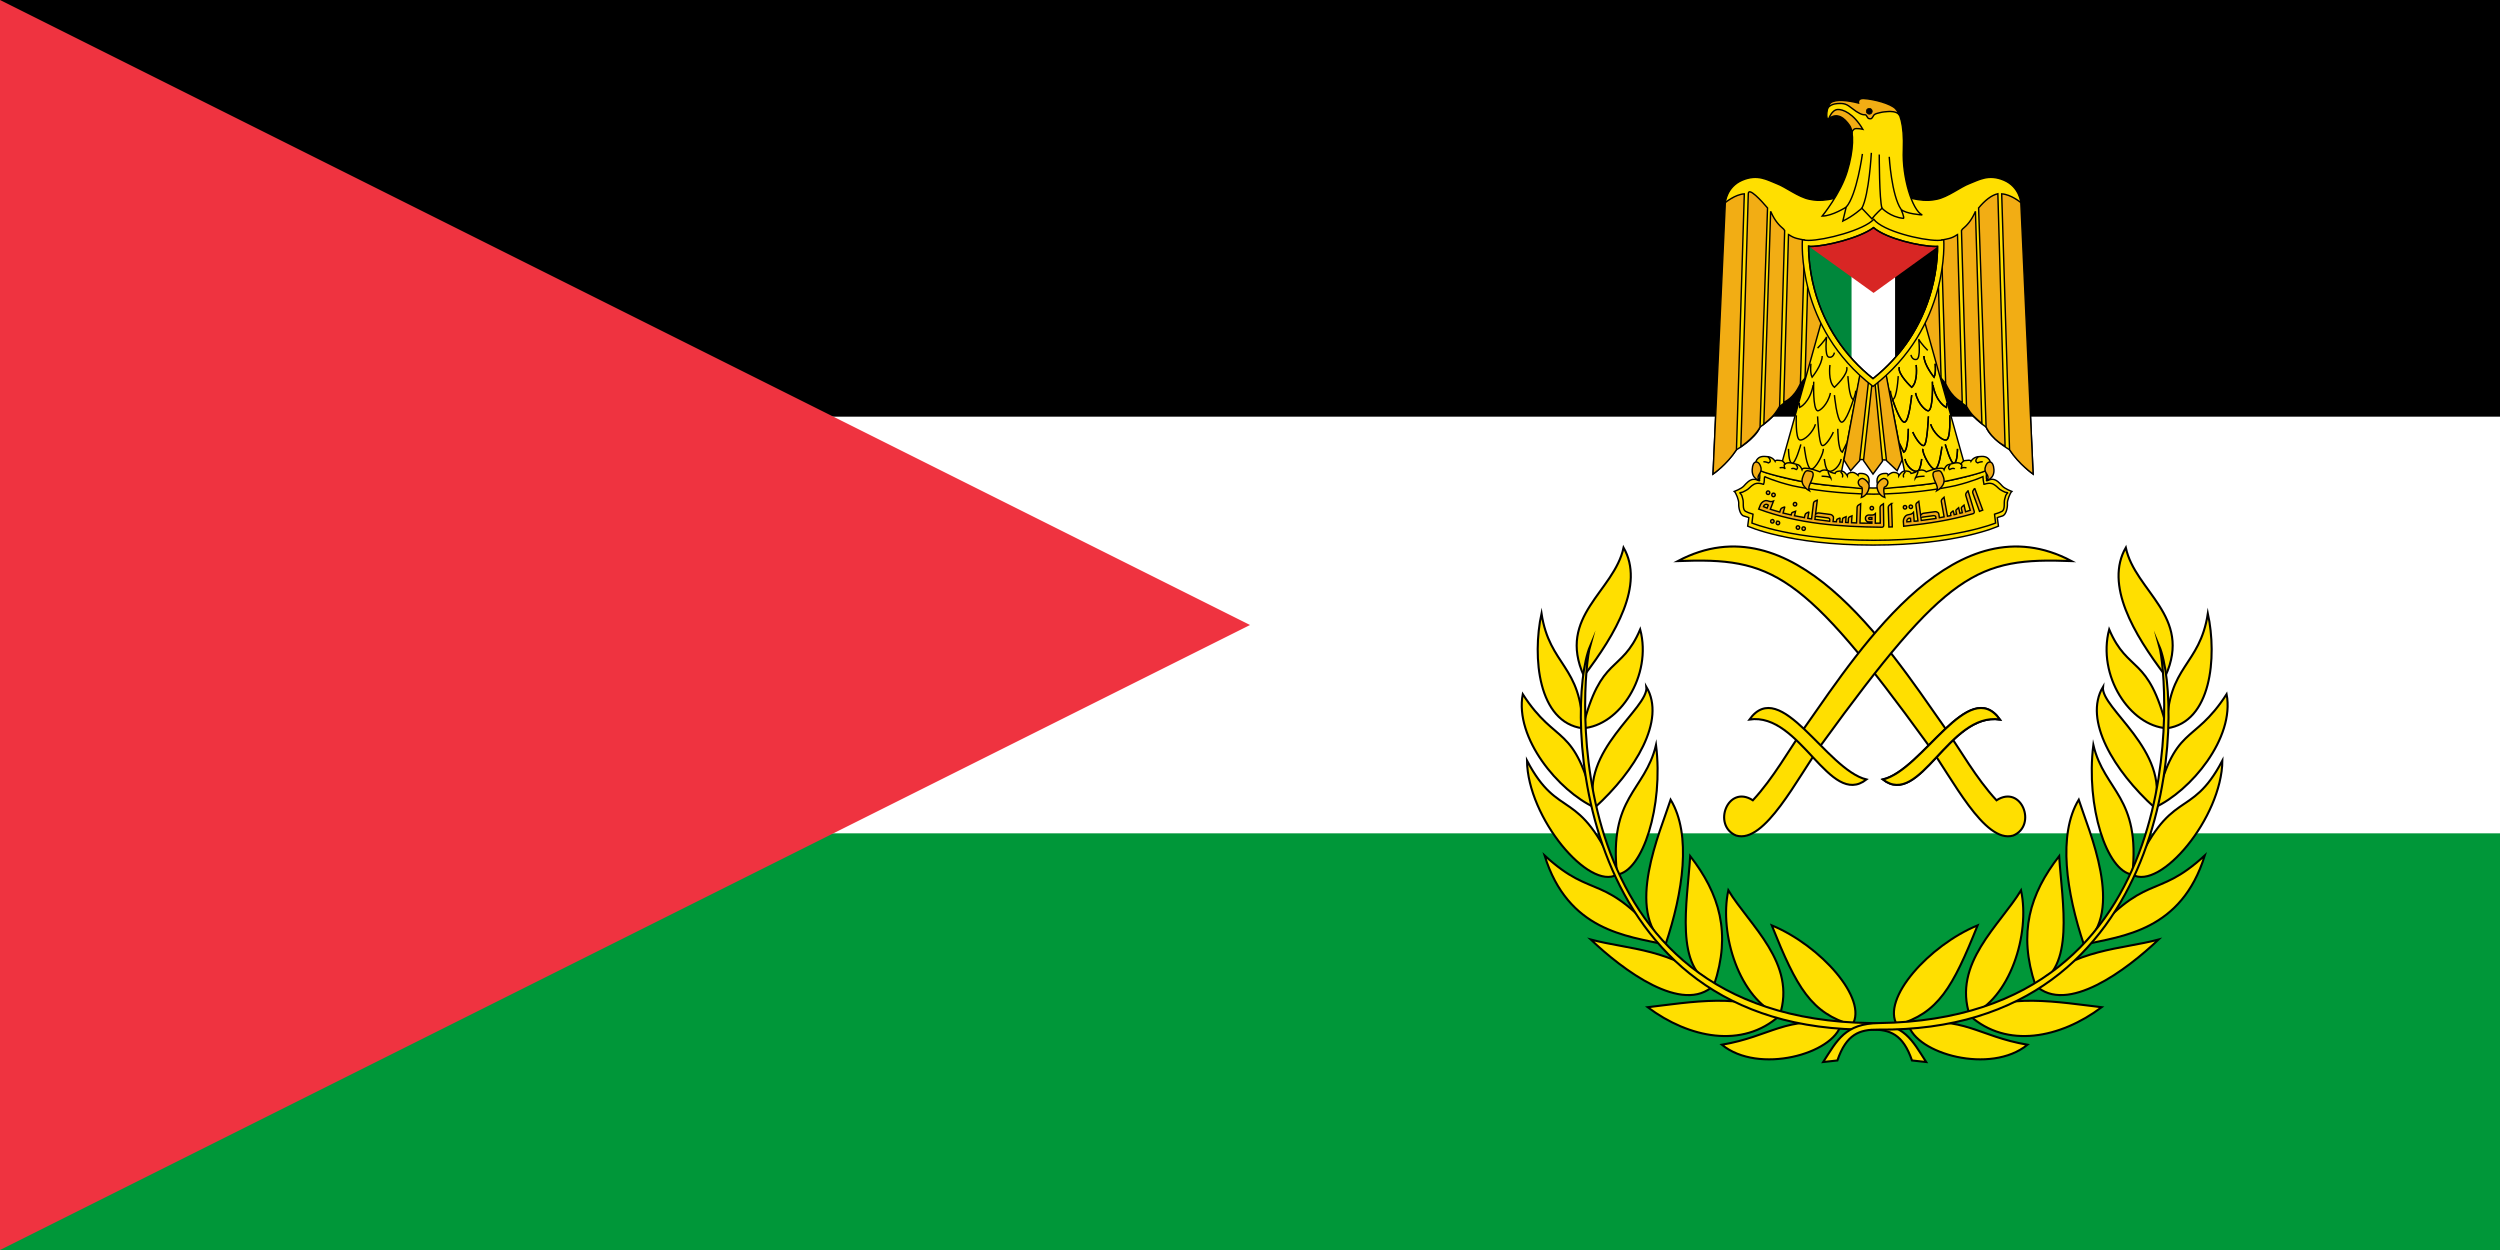 <?xml version="1.0" encoding="UTF-8"?>
<svg width="1200px" height="600px" version="1.1" xml:space="preserve" xmlns="http://www.w3.org/2000/svg">
  <path d="M0 0H1200V600H0z" stroke-width="1.5"/>
  <path d="M0 200H1200V600H0z" fill="#fff"/>
  <path d="M0 400H1200V600H0z" fill="#009739"/>
  <path d="m0 0 600 300-600 300z" fill="#ef3340" stroke-width="1.414"/>
  
  
  
<g transform="translate(0 2.548)"><g transform="matrix(.033 0 0 .033 817.86 41.5)" fill-rule="evenodd"><g fill="#ffdf00" stroke="#000">
    <path transform="matrix(10.418 0 0 10.418 0 -.959)" d="m77.557 528.3s1.686 14.334-0.947 14.631c-0.087 9e-3 -0.177 5e-3 -0.273-0.018-0.098-0.023-0.201-0.062-0.309-0.119-1.397-0.736-2.715-1.203-3.965-1.445-0.248-0.048-0.492-0.088-0.734-0.119-2e-3 -2.5e-4 -0.004 2.5e-4 -0.006 0-0.975-0.123-1.91-0.105-2.809 0.027-4.957 0.731-8.851 5.02-12.746 9.311-3.647 4.031-13.246 7.488-13.246 7.488 2.304 1.92 6.622 12.765 6.143 17.084-0.384 4.799 1.536 15.742 7.104 17.277 6.047 1.632 7.008 2.305 7.008 2.305l-1.633 11.807s57.016 26.492 174.98 26.492c0.033 0 0.065 1e-5 0.098 0 0.034 1e-5 0.066 0 0.1 0 117.97 0 174.98-26.492 174.98-26.492l-1.633-11.807s0.961-0.673 7.008-2.305c5.567-1.536 7.487-12.478 7.104-17.277-0.48-4.319 3.839-15.164 6.143-17.084 0 0-9.599-3.457-13.246-7.488-3.895-4.292-7.79-8.58-12.748-9.311-1.124-0.166-2.301-0.149-3.547 0.092-1.25 0.242-2.568 0.709-3.965 1.445-0.108 0.057-0.211 0.097-0.309 0.119-0.096 0.022-0.185 0.026-0.271 0.018-6.3e-4 -7e-5 -1e-3 7e-5 -2e-3 0-2.634-0.297-0.947-14.631-0.947-14.631l-6e-3 2e-3v-2e-3s-0.044 0.019-0.045 0.019c-0.269 0.117-54.283 23.472-158.62 25.029-104.33-1.558-158.35-24.913-158.62-25.029-5.29e-4 -2.6e-4 -0.045-0.019-0.045-0.019v2e-3c-9e-6 0-0.006-2e-3 -0.006-2e-3z" stroke-width="2"/>
    <path class="fil0 str0" d="m2022 5345 830 14-248-1277-270-8z" stroke-width="20.836"/>
    <path class="fil0 str0" d="m3201 3843c49 82 316 403 316 403 63 175 303 329 303 329 25 122 285 302 285 302 65 170 341 330 341 330 156 223 343 354 343 354l-179-3949s-17-227-244-325c-228-98-375 0-506 49-129 49-312 195-472 227-162 33-276 33-928-162-650 195-764 195-926 162-160-32-343-178-474-227-129-49-276-147-504-49s-244 325-244 325l-179 3949s187-131 341-354c0 0 278-160 343-330 0 0 260-180 285-302 0 0 240-154 302-329 0 0 268-321 317-403z" stroke-width="20.836"/></g><g fill="#f2ad14" stroke="#000" stroke-width="20.836">
    <path class="fil1 str0" d="m4446 5207c140 216 343 354 343 354l-179-3949s-142-119-278-127v2z"/>
    <path class="fil1 str0" d="m3996 1690c93-110 183-184 280-207l105 3671s-178-82-276-277z"/>
    <path class="fil1 str0" d="m3820 4575-73-2556 13-20c70-59 125-118 183-243l7-17c31 1030 63 2057 94 3088-79-73-153-120-224-252z"/>
    <path class="fil1 str0" d="m3517 4245-64-2079 5-9c83-17 148-23 220-74l11-6 69 2438s-141-45-241-270z"/>
    <path class="fil1 str0" d="m3450 4156-53-1859-4-9c-130 67-346 25-346 25l154 1530c49 97 249 313 249 313z"/>
    
      <path class="fil1 str0" d="m474 5207c-138 216-341 354-341 354l179-3949s142-119 276-127v2z"/>
      <path class="fil1 str0" d="m926 1690c-93-110-277-308-280-207-36 1227-72 2453-108 3681 110-80 232-190 279-287z"/>
      <path class="fil1 str0" d="m1102 4575 73-2556-14-20c-69-59-125-118-182-243l-8-17-99 3095c84-71 148-114 230-259z"/>
      <path class="fil1 str0" d="m1404 4245 63-2079-3-9c-83-17-148-23-221-74l-12-6-69 2438s143-45 242-270z"/>
      <path class="fil1 str0" d="m1472 4156 53-1859 4-9c130 67 346 25 346 25l-154 1530c-49 97-249 313-249 313z"/>
    
    </g><path class="fil0 str0" d="m3168 3192 619 2213s-488 180-862 147l-309-1596z" fill="#ffdf00" stroke="#000" stroke-width="20.836"/><g fill="none" stroke="#000" stroke-width="20.836">
    <path class="fil3 str0" d="m3364 3956s16 131-16 196c0 0-147-178-147-309"/>
    <path class="fil3 str0" d="m3364 3956s16 131-16 196c0 0-147-178-147-309"/>
    <path class="fil3 str0" d="m3088 3974s31 243-65 325c0 0-212-196-180-294"/>
    <path class="fil3 str0" d="m3088 3974s31 243-65 325c0 0-212-196-180-294"/>
    </g><path transform="matrix(10.418 0 0 10.418 0 -.959)" d="m84.82 537.42c-0.737 2.769 0.062 7.121-1.469 10.738-0.158 1e-3 -0.327-0.021-0.516-0.084-7.784-2.615-11.868-1.067-15.428 1.711-1.23 0.882-2.321 1.888-3.314 2.904-0.935 0.861-1.892 1.734-2.951 2.584-1.271 0.982-4.64 2.659-7.223 3.894-2.264 0.526-4.231 0.809-4.231 0.809 1.058 0.393 2.162 1.767 3.168 3.562 0.714 1.81 1.089 4.011 1.662 5.844 1.248 4.223-0.96 13.534 3.455 16.414 0.949 0.575 2.294 1.161 3.701 1.709 0.454 0.254 0.932 0.466 1.451 0.594 0.168 0.036 0.301 0.078 0.463 0.115 2.141 0.753 3.84 1.261 4.514 1.457 0.193 0.087 0.345 0.168 0.514 0.252l-1.523 12.285s57.495 24.094 169.89 24.094c0.076 0 0.149-2e-3 0.225-2e-3 0.076 2e-5 0.149 2e-3 0.225 2e-3 112.4 0 169.89-24.094 169.89-24.094l-1.523-12.285c0.169-0.084 0.32-0.165 0.514-0.252 0.674-0.196 2.373-0.704 4.514-1.457 0.162-0.037 0.295-0.079 0.463-0.115 0.52-0.127 0.997-0.34 1.451-0.594 1.407-0.548 2.752-1.134 3.701-1.709 4.415-2.88 2.207-12.191 3.455-16.414 0.573-1.833 0.949-4.034 1.662-5.844 1.006-1.795 2.11-3.17 3.168-3.562 0 0-1.966-0.283-4.231-0.809-2.582-1.235-5.952-2.913-7.223-3.894-1.059-0.85-2.016-1.723-2.951-2.584-0.994-1.016-2.084-2.022-3.314-2.904-3.56-2.778-7.644-4.326-15.428-1.711-0.189 0.063-0.358 0.085-0.516 0.084-0.832-3.843-1.289-7.569-1.469-10.738 0 0-13.12 6.389-38.621 12.645-25.711 5.56-63.848 11.257-113.64 11.832-0.044 5.5e-4 -0.085-5.3e-4 -0.129 0-0.044-5.3e-4 -0.085 5.5e-4 -0.129 0-49.795-0.575-87.932-6.272-113.64-11.832-25.502-6.256-38.621-12.645-38.621-12.645z" fill="#ffdf00" stroke="#000" stroke-width="2"/><g fill="none" stroke="#000" stroke-width="20.836">
    <path class="fil3 str0" d="m2827 4136s-16 325-82 341c0 0-31-80-31-129"/>
    <path class="fil3 str0" d="m3535 4526-8 66s-147-66-195-326"/>
    <path class="fil3 str0" d="m3535 4526-8 66s-147-66-195-326"/>
    <path class="fil3 str0" d="m3079 4381c40 178 163 267 187 260 74-24 58-424 58-424"/>
    <path class="fil3 str0" d="m3079 4381c40 178 163 267 187 260 74-24 58-424 58-424"/>
    <path class="fil3 str0" d="m3023 4412s-33 359-98 392c-66 32-180-327-180-327"/>
    <path class="fil3 str0" d="m3023 4412s-33 359-98 392c-66 32-180-327-180-327"/>
    <path class="fil3 str0" d="m3266 4722s-16 407-65 423c-49 17-146-147-162-196"/>
    <path class="fil3 str0" d="m3266 4722s-16 407-65 423c-49 17-146-147-162-196"/>
    <path class="fil3 str0" d="m2974 4902s0 308-66 341l-65-130"/>
    <path class="fil3 str0" d="m2974 4902s0 308-66 341l-65-130"/>
    <path class="fil3 str0" d="m3689 5194s0 196-49 211c-47 18-129-276-129-276"/>
    <path class="fil3 str0" d="m3689 5194s0 196-49 211c-47 18-129-276-129-276"/>
    <path class="fil3 str0" d="m3462 5162s-33 308-98 325c-65 16-196-244-178-293"/>
    <path class="fil3 str0" d="m3462 5162s-33 308-98 325c-65 16-196-244-178-293"/>
    <path class="fil3 str0" d="m3168 5341s-14 167-64 178c-65 17-163-81-179-178"/>
    <path class="fil3 str0" d="m3168 5341s-14 167-64 178c-65 17-163-81-179-178"/>
    <path class="fil3 str0" d="m3576 4706s17 341-49 358c-65 16-195-115-228-228"/>
    <path class="fil3 str0" d="m3576 4706s17 341-49 358c-65 16-195-115-228-228"/>
    </g><path class="fil0 str0" d="m4154 5356c33 48-16 114-40 147-25 33-449 138-692 180-295 49-685 75-799 89-65 8-105-49-105-113 0-91 73-107 114-107 0 0 48-8 48 25 0 0 41-41 82-41s74 16 74 49c0 0 32-57 72-66 42-7 98 0 106 33 0 0 49-8 90-33 40-24 97-24 130 9 0 0 90-33 130-41s122-24 131 8c0 0 24-65 65-72 40-9 138-49 178-9 0 0 33-49 58-49 24 0 82-16 89 9 0 0 33-58 106-66 74-8 123-8 163 48z" fill="#ffdf00" stroke="#000" stroke-width="20.836"/><g fill="#f2ad14" stroke="#000" stroke-width="20.836">
    <path class="fil4 str0" d="m4114 5414c-16 24-42 81-9 130 33 48 40 82 0 115 0 0 122-25 114-164-9-139-81-121-105-81z"/>
    <path class="fil4 str0" d="m3373 5519c-49 9-49 49-25 115 25 65 65 121 40 170 0 0 139-73 98-194-40-123-64-98-113-91z"/>
    <path class="fil4 str0" d="m2632 5626c-38-16-114 61-114 105 0 73 40 146 114 171 0 0-34-147 0-154 33-9 82-89 0-122z"/>
    </g><g fill="none" stroke="#000" stroke-width="20.836">
      <path class="fil3 str0" d="m3991 5308s-73 66-8 90c0 0 33-17 73-17"/>
      <path class="fil3 str0" d="m3820 5470s-65-16-82 17c0 0 33-64 0-73"/>
      <path class="fil3 str0" d="m3584 5423s-49 47-8 72c0 0 48-32 73-8"/>
      <path class="fil3 str0" d="m3210 5592s-138 0-138 34c0 0 65-114 32-107"/>
      <path class="fil3 str0" d="m2932 5528s-49 40-24 82"/>
    </g>
    <path class="fil0 str0" d="m1752 3192-619 2213s490 180 864 147l309-1596z" fill="#ffdf00" stroke="#000" stroke-width="20.836"/><g fill="none" stroke="#000" stroke-width="20.836">
    <path class="fil3 str0" d="m1654 3729s98-98 131-163c0 0-33 277 32 294 66 16 82-66 82-66"/>
    <path class="fil3 str0" d="m1557 3956s-16 131 17 196c0 0 147-178 147-309"/>
    <path class="fil3 str0" d="m1834 3974s-33 243 65 325c0 0 212-196 178-294"/>
    <path class="fil3 str0" d="m2095 4136s16 325 80 341c0 0 33-80 33-129"/>
    <path class="fil3 str0" d="m1387 4526 7 66s147-66 196-326"/>
    <path class="fil3 str0" d="m1841 4381c-40 178-162 267-187 260-73-24-56-424-56-424"/>
    <path class="fil3 str0" d="m1899 4412s33 359 98 392c65 32 178-327 178-327"/>
    <path class="fil3 str0" d="m1654 4722s18 407 67 423c49 17 145-147 162-196"/>
    <path class="fil3 str0" d="m1948 4902s0 308 65 341l64-130"/>
    <path class="fil3 str0" d="m1231 5194s0 196 49 211c49 18 131-276 131-276"/>
    <path class="fil3 str0" d="m1460 5162s32 308 97 325c66 16 195-244 179-293"/>
    <path class="fil3 str0" d="m1752 5341s16 167 65 178c66 17 164-81 180-178"/>
    <path class="fil3 str0" d="m1345 4706s-16 341 49 358c66 16 196-115 229-228"/>
    </g><path class="fil0 str0" d="m768 5356c-33 48 16 114 40 147 25 33 448 138 692 180 295 49 685 75 798 89 64 8 106-49 106-113 0-91-73-107-114-107 0 0-48-8-48 25 0 0-42-41-82-41-41 0-74 16-74 49 0 0-32-57-73-66-41-7-98 0-105 33 0 0-49-8-91-33-40-24-96-24-129 9 0 0-90-33-131-41s-121-24-130 8c0 0-24-65-65-72-41-9-138-49-180-9 0 0-31-49-56-49-24 0-82-16-90 9 0 0-32-58-105-66-74-8-123-8-163 48z" fill="#ffdf00" stroke="#000" stroke-width="20.836"/><g fill="#f2ad14" stroke="#000" stroke-width="20.836">
    <path class="fil4 str0" d="m808 5414c16 24 41 81 9 130-33 48-42 82 0 115 0 0-122-25-114-164 7-139 81-121 105-81z"/>
    <path class="fil4 str0" d="m1549 5519c49 9 49 49 25 115-25 65-65 121-40 170 0 0-140-73-98-194 40-123 64-98 113-91z"/>
    <path class="fil4 str0" d="m2290 5626c38-16 114 61 114 105 0 73-42 146-114 171 0 0 32-147 0-154-33-9-82-89 0-122z"/>
    </g><g stroke="#000" stroke-width="20.836"><g fill="none">
      <path class="fil3 str0" d="m931 5308s73 66 8 90c0 0-33-17-73-17"/>
      <path class="fil3 str0" d="m1102 5470s65-16 80 17c0 0-31-64 0-73"/>
      <path class="fil3 str0" d="m1338 5423s49 47 7 72c0 0-49-32-72-8"/>
      <path class="fil3 str0" d="m1712 5592s138 0 138 34c0 0-65-114-33-107"/>
      <path class="fil3 str0" d="m1988 5528s49 40 25 82"/>
    </g>
    <g fill="#f2ad14">
      <path class="fil1 str0" d="m2273 4096-236 1260 98 156 131-147 130-1164-49-89z"/>
      <path class="fil1 str0" d="m2647 4096 236 1260-72 156-155-147-130-1164 49-89z"/>
      <path class="fil1 str0" d="m2322 5365 138 196 138-187-129-1341z"/>
    </g>
    <path class="fil0 str0" d="m2901 1841c24 1-33-131-33-131 64 66 309 82 309 82-147-65-294-554-276-944 15-392-56-545-114-603-73-73-309-138-465-147-88-4-73 66-73 66-163-41-325-57-399-8-69 46-83 276-33 236 122-98 229-9 302 98 65 93 61 358-33 667-98 326-365 651-365 651 145 0 349-130 349-130l-49 203c154-73 277-187 277-187l146 154c49-65 147-154 147-154s123 130 310 147z" fill="#ffdf00"/></g><g fill="none" stroke="#000" stroke-width="20.836">
    <path class="fil3 str0" d="m2306 904s-82 603-236 774"/>
    <path class="fil3 str0" d="m2436 888s-32 610-138 806"/>
    <path class="fil3 str0" d="m2551 913s0 667 40 781"/>
    <path class="fil3 str0" d="m2696 946s33 561 172 764"/>
    </g><g stroke="#000"><path class="fil1 str0" d="m2158 612c-7-53-20-95-39-122-73-107-180-196-302-98 0 0 42-130 131-134 69-4 226 52 364 288 0 0-102-23-127-2-46 41-27 68-27 68z" fill="#f2ad14" stroke-width="20.836"/>
    <path class="fil1 str0" d="m1804 232c10-33 26-63 46-76 74-49 236-33 399 8 0 0-15-70 73-66 156 9 392 74 465 147 17 19 37 46 55 88h-3c-36-51-138-48-163-45-39 4-63 3-115 16-24 6-62 13-82 29-16 13-29 60-53 60-39 0-36-10-46-21-13-16-20-39-33-38-41 7-105-24-187-89-83-65-114-81-221-73-105 8-138 67-138 67z" fill="#f2ad14" stroke-width="20.836"/>
    <path class="fil0 str0" d="m2406 327c24 0 43-19 43-43 0-25-19-43-43-43-23 0-44 18-44 43 0 24 21 43 44 43z" stroke-width="10.418"/>
    <path class="fil3 str0" d="m3256 3762s-98-98-131-163c0 0 33 277-31 294-66 16-82-66-82-66" fill="none" stroke-width="20.836"/>
    <path class="fil2 str0" d="m2460 4286c1125-865 1029-2133 1029-2133-30 6-58 9-88 9-236 0-799-135-930-307-141 156-716 307-950 307-30 0-60-3-88-9 0 0-98 1268 1027 2133z" fill="#ffdf00" stroke-width="20.836"/>
    </g><g stroke-width="20.836"><path class="fil5" d="m3399 2249c-9 1-19 1-29 1-214 0-711-110-902-274-201 152-706 274-916 274-10 0-20-1-29-3-1 48 2 98 5 143 11 169 40 338 85 502 142 513 432 949 847 1280 416-331 706-768 848-1281 45-164 75-333 86-502 3-44 6-93 5-140z" fill="#fff"/>
    <path class="fil6" d="m3406 2247c1 48-2 98-5 143-11 169-40 338-85 502-142 513-432 890-535 980v-1500z"/>
    <path class="fil7" d="m1523 2249c-1 48 2 98 5 143 11 169 40 338 85 502 142 513 432 890 535 980v-1500z" fill="#00873b"/>
    <path class="fil8" d="m3406 2249c-9 1-19 1-29 1-214 0-708-110-909-274-201 152-708 274-909 274-10 0-20-1-29 1l938 675z" fill="#d82624"/></g><g stroke="#000" stroke-width="20.836">
    <path class="fil3" d="m3399 2249c-9 1-19 1-29 1-214 0-711-110-902-274-201 152-706 274-916 274-10 0-20-1-29-3-1 48 2 98 5 143 11 169 40 338 85 502 142 513 432 949 847 1280 416-331 706-768 848-1281 45-164 75-333 86-502 3-44 6-93 5-140z" fill="none"/>
    <path class="fil6" d="m3939.1 5766.6c-5.741 8.511-11.232 16.87-17.016 25.351-9.954 12.182-15.176 29.298-10.071 44.798 32.384 88.825 64.751 177.57 97.237 266.36 15.539-6.008 31.343-12.05 46.882-18.058-38.916-106.21-78.116-212.24-117.03-318.45zm-97.237 37.506c-6.889 8.271-13.64 16.698-20.489 25.004-10.82 10.706-15.591 27.455-11.46 42.368 21.404 72.057 43.092 143.98 64.593 216-22.72 7.171-45.347 14.36-68.066 21.531-7.545-32.356-15.028-64.534-22.573-96.89-9.701 8.417-19.47 16.934-29.171 25.351-7.705 5.147-11.751 14.646-9.724 23.962 4.361 20.477 9.59 40.706 14.238 61.12-11.657 2.869-23.418 5.813-35.075 8.682-6.283-26.944-12.47-53.972-18.753-80.915-8.57 7.366-17.22 14.748-25.698 22.226-7.287 5.663-15.101 12.875-13.891 23.267 1.194 16.094 7.255 31.483 10.418 47.229-11.893 2.927-23.876 5.755-35.769 8.682-4.336-18.596-8.86-36.968-13.196-55.564-3.638-1.862-11.136 9.142-16.322 12.155-7.062 6.867-16.122 12.234-21.878 20.142-2.358 11.774 1.18 23.567 3.473 35.075-5.096 1.254-10.184 2.566-15.28 3.82-0.022-0.112 0.022-0.236 0-0.347-11.385 2.182-22.648 4.417-34.033 6.598-16.693-91.933-33.314-183.8-50.008-275.74-7.758 7.415-15.546 14.772-23.267 22.226-11.932 9.376-18.432 25.334-15.975 40.631 13.309 74.086 26.876 148.19 40.284 222.26-23.17 4.44-46.285 8.756-69.455 13.196-1.114-8.585-2.359-17.113-3.473-25.698-2.305-13.55-1.989-28.093-7.987-40.631-12.632-12.863-29.29-24.219-47.924-22.226-55.145 7.422-110.17 15.062-165.3 22.573-19.899 1.161-37.679 14.263-47.577 31.602-8.847-68.205-17.546-136.34-26.393-204.54-8.021 6.366-15.911 12.774-23.962 19.1-12.443 7.719-19.695 23.021-18.058 37.853 9.717 75.994 19.703 151.83 29.518 227.81-6.708 0.918-13.434 1.86-20.142 2.778-0.022-0.23 0.022-0.465 0-0.695-11.626 0.956-23.102 1.822-34.728 2.778-3.373-43.293-6.698-86.588-10.071-129.88-13.168 15.003-30.577 27.284-50.355 30.213-19.353 4.713-40.777 5.333-57.648 17.364-24.584 20.081-39.753 51.693-39.589 84.041 0.869 23.682 3.592 47.548 5.209 71.191 397.5-44.435 667.01-86.799 1006.4-181.97 14.045-2.539 24.15-18.647 19.447-32.644-30.02-100.37-60.272-200.72-90.292-301.09zm-2910.9 2.084c-9.687 1.189-18.571 9.035-20.836 19.1-4.473 12.264 2.489 26.622 14.586 30.56 12.343 6.097 28.131-1.284 32.297-14.586 6.174-13.775-2.115-30.539-16.322-34.033-3.218-1.206-6.495-1.438-9.724-1.041zm79.873 31.949c-11.177 0.508-21.153 10.103-22.92 21.531-3.39 12.826 5.891 26.163 18.058 29.171 12.011 4.649 25.65-2.986 29.518-15.28 0.798-2.06 1.736-4.408 2.084-6.598 2.68-13.906-8.704-26.935-21.878-28.477-1.638-0.326-3.265-0.42-4.862-0.347zm638.29 102.79c-9.334 4.06-18.429 8.141-27.782 12.155-13.945 4.213-24.65 16.83-26.74 31.602-9.425 76.033-18.803 152.11-28.129 228.16-6.71-0.865-13.432-1.566-20.142-2.431-0.47-0.089-0.919-0.258-1.389-0.347-11.158-2.117-22.18-4.134-33.338-6.251 5.325-29.622 10.65-59.281 15.975-88.902 0.497-6.341-12.291 4.199-17.016 4.862-11.504 6.086-24.433 10.481-33.338 20.489-8.438 16.701-10.831 35.95-14.586 54.175-47.988-9.103-96.131-18.331-144.12-27.435 4.891-21.724 10.042-43.564 14.933-65.288-6.636 2.393-13.506 4.899-20.142 7.293-11.874 4.981-25.648 6.97-34.728 17.016-5.153 8.862-6.238 19.541-8.335 29.518-39.472-9.379-78.948-18.751-118.42-28.129 8.111-28.682 16.198-57.442 24.309-86.124 1.112-6.259-12.597 3.298-17.364 3.473-12.039 4.875-25.588 7.973-35.422 17.016-10.02 15.751-13.938 34.343-19.447 52.091-45.791-13.665-91.73-27.314-137.52-40.978 15.401-39.773 30.787-79.342 46.188-119.12-18.271 7.467-38.998 10.533-57.995 4.167-19.385-4.572-38.725-13.884-59.037-10.766-30.697 6.83-58.097 28.566-71.886 57.648-9.423 21.632-17.309 43.698-26.046 65.635 581.83 217 1187 256.63 1790.9 263.58 14.176 1.594 28.143-11.256 27.435-26.046-1.524-104.99-2.99-209.99-4.515-314.98-8.864 5.964-17.905 12.049-26.74 18.058-13.301 7.174-22.136 22.002-22.226 37.506 0.952 75.331 2.072 150.4 3.126 225.73-24.168 0.37-48.413 1.019-72.58 1.389 0.46-46.058 0.929-91.81 1.389-137.87-9.174 9.406-21.262 15.702-34.033 18.058-19.89 3.326-40.068 0.76-60.079 0.347-3.451 0.136-8.165 0.522-9.724 1.041-20.697 2.289-38.318 19.689-40.978 40.978-4.508 25.868 13.124 54.85 39.242 57.995 18.115 0.725 36.391 0.364 54.522 0.695-0.067 6.24 0.067 12.513 0 18.753-49.739-0.524-99.589-0.865-149.33-1.389-7.872-0.292-15.743-0.749-23.615-1.041 3.288-93.457 6.783-186.79 10.071-280.25-9.149 5.491-18.313 10.784-27.435 16.322-13.64 6.467-23.449 20.638-24.309 36.117-2.791 75.283-5.298 150.79-7.987 226.08-24.386-0.906-48.889-1.873-73.275-2.778 2.204-33.324 4.394-66.691 6.598-100.02-11.704 5.06-23.371 9.873-35.075 14.933-8.849 2.551-15.551 10.63-16.322 20.142-1.785 20.881-2.675 41.947-4.167 62.857-11.959-0.835-23.81-1.943-35.769-2.778 1.829-27.642 3.381-55.009 5.209-82.651-10.319 4.404-20.644 8.658-30.907 13.196-8.6 3.172-17.931 7.768-19.795 18.058-3.534 15.727-2.266 32.273-3.82 48.271-12.202-0.852-24.262-1.926-36.464-2.778 1.262-19.078 2.211-38.222 3.473-57.3-2.932-2.892-13.276 5.312-19.1 6.598-8.735 4.389-18.949 6.718-26.74 12.502-5.67 10.515-5.791 23.04-6.946 34.728-16.192-1.13-32.427-1.995-48.618-3.126 1.105-9.05 2.021-18.038 3.126-27.087 1.127-13.706 4.779-27.633 2.084-41.326-9.031-15.742-22.464-31.09-40.978-34.033-55.168-7.235-110.12-14.384-165.3-21.531-19.531-4.078-39.961 3.876-53.828 18.058 8.337-68.272 16.667-136.27 25.004-204.54zm-325.4 32.644c-11.566 0.521-21.624 10.912-22.573 22.92-2.533 12.766 6.648 25.764 19.1 27.782 12.986 4.068 27.298-5.396 29.518-19.1 4.068-14.64-6.447-30.004-21.184-31.255-1.692-0.353-3.21-0.422-4.862-0.347zm1405.8 15.28c-8.095 6.17-16.184 12.626-24.309 18.753-13.231 8.26-23.612 22.531-23.615 38.895 2.949 94.802 6.32 189.62 9.376 284.42 16.594-0.572 33.066-1.164 49.66-1.736-3.708-113.42-7.404-226.91-11.113-340.33zm-1822.5 11.807c10.682-0.35 21.737 3.312 29.866 10.766-5.747 14.844-11.616 29.608-17.364 44.451-17.986-7.35-35.841-14.876-53.828-22.226 3.143-12.347 11.553-22.894 22.92-28.129 5.752-3.165 11.996-4.652 18.406-4.862zm2104.1 10.418c-3.294-0.176-6.604 0.237-9.724 1.389-12.871 3.622-19.096 18.972-15.28 31.602 2.486 13.043 16.27 20.893 28.477 18.058 12.773-1.291 21.622-14.652 19.795-27.435-0.172-2.21-0.41-4.477-1.041-6.598-2.69-10.267-12.344-16.49-22.226-17.016zm-85.082 6.946c-1.767-0.022-3.429 0.279-5.209 0.695-13.62 1.527-22.867 16.458-19.795 29.866 1.272 13.031 13.849 22.805 26.393 20.836 13.696-0.144 24.915-13.96 22.92-27.782-0.349-13.265-11.938-23.496-24.309-23.615zm-481.67 13.196c-1.707-0.078-3.497 0.022-5.209 0.347-13.345 0.92-22.998 14.486-21.184 27.782 0.168 13.169 12.045 24.017 24.657 23.267 13.534 1.1 25.707-11.477 25.004-25.351v-2.778c-0.278-12.748-11.316-22.718-23.268-23.267zm901.18 134.05c10.072 0.22 20.384 4.105 25.698 13.196 3.122 8.798 2.906 18.594 4.515 27.782-71.21 9.748-142.36 19.423-213.57 29.171-1.926-14.845-3.978-29.606-5.904-44.451 59.8-8.186 119.74-16.471 179.54-24.657 3.15-0.663 6.366-1.115 9.724-1.041zm-1724.9 9.376c59.86 7.714 119.68 15.554 179.54 23.268 12.842 0.727 27.405 7.261 31.255 20.836 0.84 9.325-1.711 18.823-2.431 28.129-71.281-9.186-142.64-18.597-213.92-27.782 1.815-14.86 3.742-29.592 5.556-44.451zm805.33 17.711c6.004 0.1 12.062 0.408 18.058 0.347-0.089 9.152-0.256 18.283-0.347 27.435-2.703-0.033-5.284-0.319-7.987-0.347-10.466-0.537-21.351 1.027-31.602-1.389-11.76-4.112-8.498-24.947 3.82-25.698 5.976-0.472 12.054-0.446 18.058-0.347zm566.41 9.376c4.275-0.208 8.649 0.541 12.849 1.736 1.24 15.924 2.58 31.653 3.82 47.577-19.295 1.587-38.7 3.275-57.995 4.862-2.5-12.501 0.743-25.907 8.682-35.769 7.588-10.907 19.82-17.782 32.644-18.406zm-2e3 20.489c-9.075 1.128-17.333 8.005-19.795 17.364-5.223 12.832 1.647 29.004 14.933 32.644 13.002 5.534 29.283-3.221 32.297-17.364l0.347-1.389c3.997-13.364-5.424-28.212-18.753-30.56-3.013-0.991-6.004-1.07-9.029-0.695zm84.388 23.962c-10.774-0.387-20.882 7.733-23.267 18.753-4.765 13.147 3.353 28.898 16.669 31.949 12.848 4.856 28.056-4.019 30.907-17.711 0.488-1.725 0.844-3.424 1.042-5.209 2.064-13.04-8.112-25.339-20.489-27.088-1.535-0.417-3.323-0.639-4.862-0.695zm289.97 66.677c-10.771 0.129-20.777 8.636-22.573 19.795-3.948 13.304 4.832 28.649 18.406 30.907 13.476 4.171 28.59-5.761 30.213-20.142l0.347-1.389c2.677-13.707-8.041-27.508-21.531-28.477-1.547-0.338-3.323-0.713-4.862-0.695zm81.957 15.975c-10.757 0.721-20.23 9.974-21.531 21.184-3.462 13.57 6.248 28.197 19.795 29.866 13.256 3.513 27.319-6.92 28.824-20.836 0.318-1.767 0.671-3.412 0.695-5.209 0.786-13.186-10.782-24.187-23.267-24.656-1.568-0.257-2.978-0.45-4.515-0.347z" fill="#f2ad14"/>
    <path class="fil5" d="m3399 2249c-9 1-19 1-29 1-214 1e-4 -711-110-902-274-201 152-706 274-916 274-10 0-20-1-29-3-1 48 2 98 5 143 11 169 40 338 85 502 142 513 432 949 847 1280 416-331 706-768 848-1281 45-164 75-333 86-502 3-44 6-93 5-140z" fill="none"/>
  </g></g><g transform="translate(3.148)" fill="#ffdf00" stroke="#000" stroke-miterlimit="20"><path d="m929.78 345.88c-27.701-39.58-72.626-108.2-127.57-79.124 45.133-1.703 59.63 4.744 120.02 88.01 11.479 15.828 27.196 47.901 40.968 43.742 11.585-4.777 4.035-24.75-8.025-16.916-9.992-10.812-17-23.727-25.387-35.712z"/><path d="m956.81 342.81c-14.992-20.939-36.865 24.129-56.17 28.799 17.801 13.859 31.697-32.352 56.17-28.799z"/><path d="m863.62 345.88c27.701-39.58 72.626-108.2 127.57-79.124-45.133-1.703-59.63 4.744-120.02 88.01-11.479 15.828-27.196 47.901-40.968 43.742-11.585-4.777-4.035-24.75 8.025-16.916 9.992-10.812 17-23.727 25.387-35.712z"/></g><g transform="translate(3.148)" fill="#ffdf00" stroke="#000" stroke-miterlimit="20"><path d="m784.15 299.56c5.841 22.177-9.886 46.313-27.681 47.463 8.815-35.421 18.553-26.052 27.681-47.463z"/><path d="m727.77 330.65c16.382 25.361 24.87 13.369 34.587 54.437-17.392-7.965-38.553-33.344-34.587-54.437z"/><path d="m736.77 291.89c3.915 25.433 19.292 24.752 19.694 55.135-21.311-2.869-24.204-34.042-19.694-55.135z"/><path d="m776.17 260.31c10.141 17.718-3.664 41.321-19.071 61.583-12.966-28.773 14.562-40.49 19.071-61.583z"/><path d="m787.13 327.16c9.493 15.971-5.389 40.365-24.771 57.926-7.533-27.309 25.879-47.539 24.771-57.926z"/><path d="m729.8 362.52c15.538 29.541 24.869 11.676 43.233 54.741-13.439 7.857-42.903-27.227-43.233-54.741z"/><path d="m791.75 355.03c3.634 29.494-6.392 60.63-18.719 62.226-4.022-37.543 13.338-39.817 18.719-62.226z"/><path d="m798.76 381.31c10.141 16.762 5.924 44.513-2.474 69.552-19.722-15.906-2.399-54.476 2.474-69.552z"/><path d="m738.24 408.06c24.106 22.179 27.64 6.761 58.044 42.797-18.603-4.143-46.786-6.574-58.044-42.797z"/><path d="m847.29 441.62c23.291 9.608 46.405 35.325 38.652 47.861-19.77-5.743-26.614-17.824-38.652-47.861z"/><path d="m787.75 480.92c19.882-2.309 46.862-7.319 63.297 4.047-17.806 15.969-43.438 10.821-63.297-4.047z"/><path d="m823.36 498.93c17.624 14.394 53.594 4.418 57.228-9.897-26.843-4.194-33.426 5.843-57.228 9.897z"/><path d="m836.59 342.81c14.992-20.939 36.865 24.129 56.17 28.799-17.801 13.859-31.697-32.352-56.17-28.799z"/><path d="m826.45 424.81c10.141 16.762 32.998 35.117 24.599 60.156-19.24-7.965-29.109-39.063-24.599-60.156z"/><path d="m808.15 408.37c14.078 18.167 19.801 36.944 11.402 61.983-19.24-7.965-12.794-39.471-11.402-61.983z"/><path d="m760.44 448.44c18.221 4.848 39.475 4.255 59.113 21.913-14.955 14.49-43.931-7.466-59.113-21.913z"/><path d="m921.42 507.22c-6.739-10.431-10.46-18.472-26.778-18.691-152.9-2.052-138.85-165.51-134.54-180.98-12.182 28.944-8.779 185.64 134.98 184.12 8.883-0.094 15.199 2.132 19.524 14.809z"/><g transform="matrix(-1 0 0 1 1793.4 0)"><path d="m784.15 299.56c5.841 22.177-9.886 46.313-27.681 47.463 8.815-35.421 18.553-26.052 27.681-47.463z"/><path d="m727.77 330.65c16.382 25.361 24.87 13.369 34.587 54.437-17.392-7.965-38.553-33.344-34.587-54.437z"/><path d="m736.77 291.89c3.915 25.433 19.292 24.752 19.694 55.135-21.311-2.869-24.204-34.042-19.694-55.135z"/><path d="m776.17 260.31c10.141 17.718-3.664 41.321-19.071 61.583-12.966-28.773 14.562-40.49 19.071-61.583z"/><path d="m787.13 327.16c9.493 15.971-5.389 40.365-24.771 57.926-7.533-27.309 25.879-47.539 24.771-57.926z"/><path d="m729.8 362.52c15.538 29.541 24.869 11.676 43.233 54.741-13.439 7.857-42.903-27.227-43.233-54.741z"/><path d="m791.75 355.03c3.634 29.494-6.392 60.63-18.719 62.226-4.022-37.543 13.338-39.817 18.719-62.226z"/><path d="m798.76 381.31c10.141 16.762 5.924 44.513-2.474 69.552-19.722-15.906-2.399-54.476 2.474-69.552z"/><path d="m738.24 408.06c24.106 22.179 27.64 6.761 58.044 42.797-18.603-4.143-46.786-6.574-58.044-42.797z"/><path d="m847.29 441.62c23.291 9.608 46.405 35.325 38.652 47.861-19.77-5.743-26.614-17.824-38.652-47.861z"/><path d="m787.75 480.92c19.882-2.309 46.862-7.319 63.297 4.047-17.806 15.969-43.438 10.821-63.297-4.047z"/><path d="m823.36 498.93c17.624 14.394 53.594 4.418 57.228-9.897-26.843-4.194-33.426 5.843-57.228 9.897z"/><path d="m836.59 342.81c14.992-20.939 36.865 24.129 56.17 28.799-17.801 13.859-31.697-32.352-56.17-28.799z"/><path d="m826.45 424.81c10.141 16.762 32.998 35.117 24.599 60.156-19.24-7.965-29.109-39.063-24.599-60.156z"/><path d="m808.15 408.37c14.078 18.167 19.801 36.944 11.402 61.983-19.24-7.965-12.794-39.471-11.402-61.983z"/><path d="m760.44 448.44c18.221 4.848 39.475 4.255 59.113 21.913-14.955 14.49-43.931-7.466-59.113-21.913z"/><path d="m921.42 507.22c-6.739-10.431-10.46-18.472-26.778-18.691-152.9-2.052-138.85-165.51-134.54-180.98-12.182 28.944-8.779 185.64 134.98 184.12 8.883-0.094 15.199 2.132 19.524 14.809z"/></g></g></g></svg>
